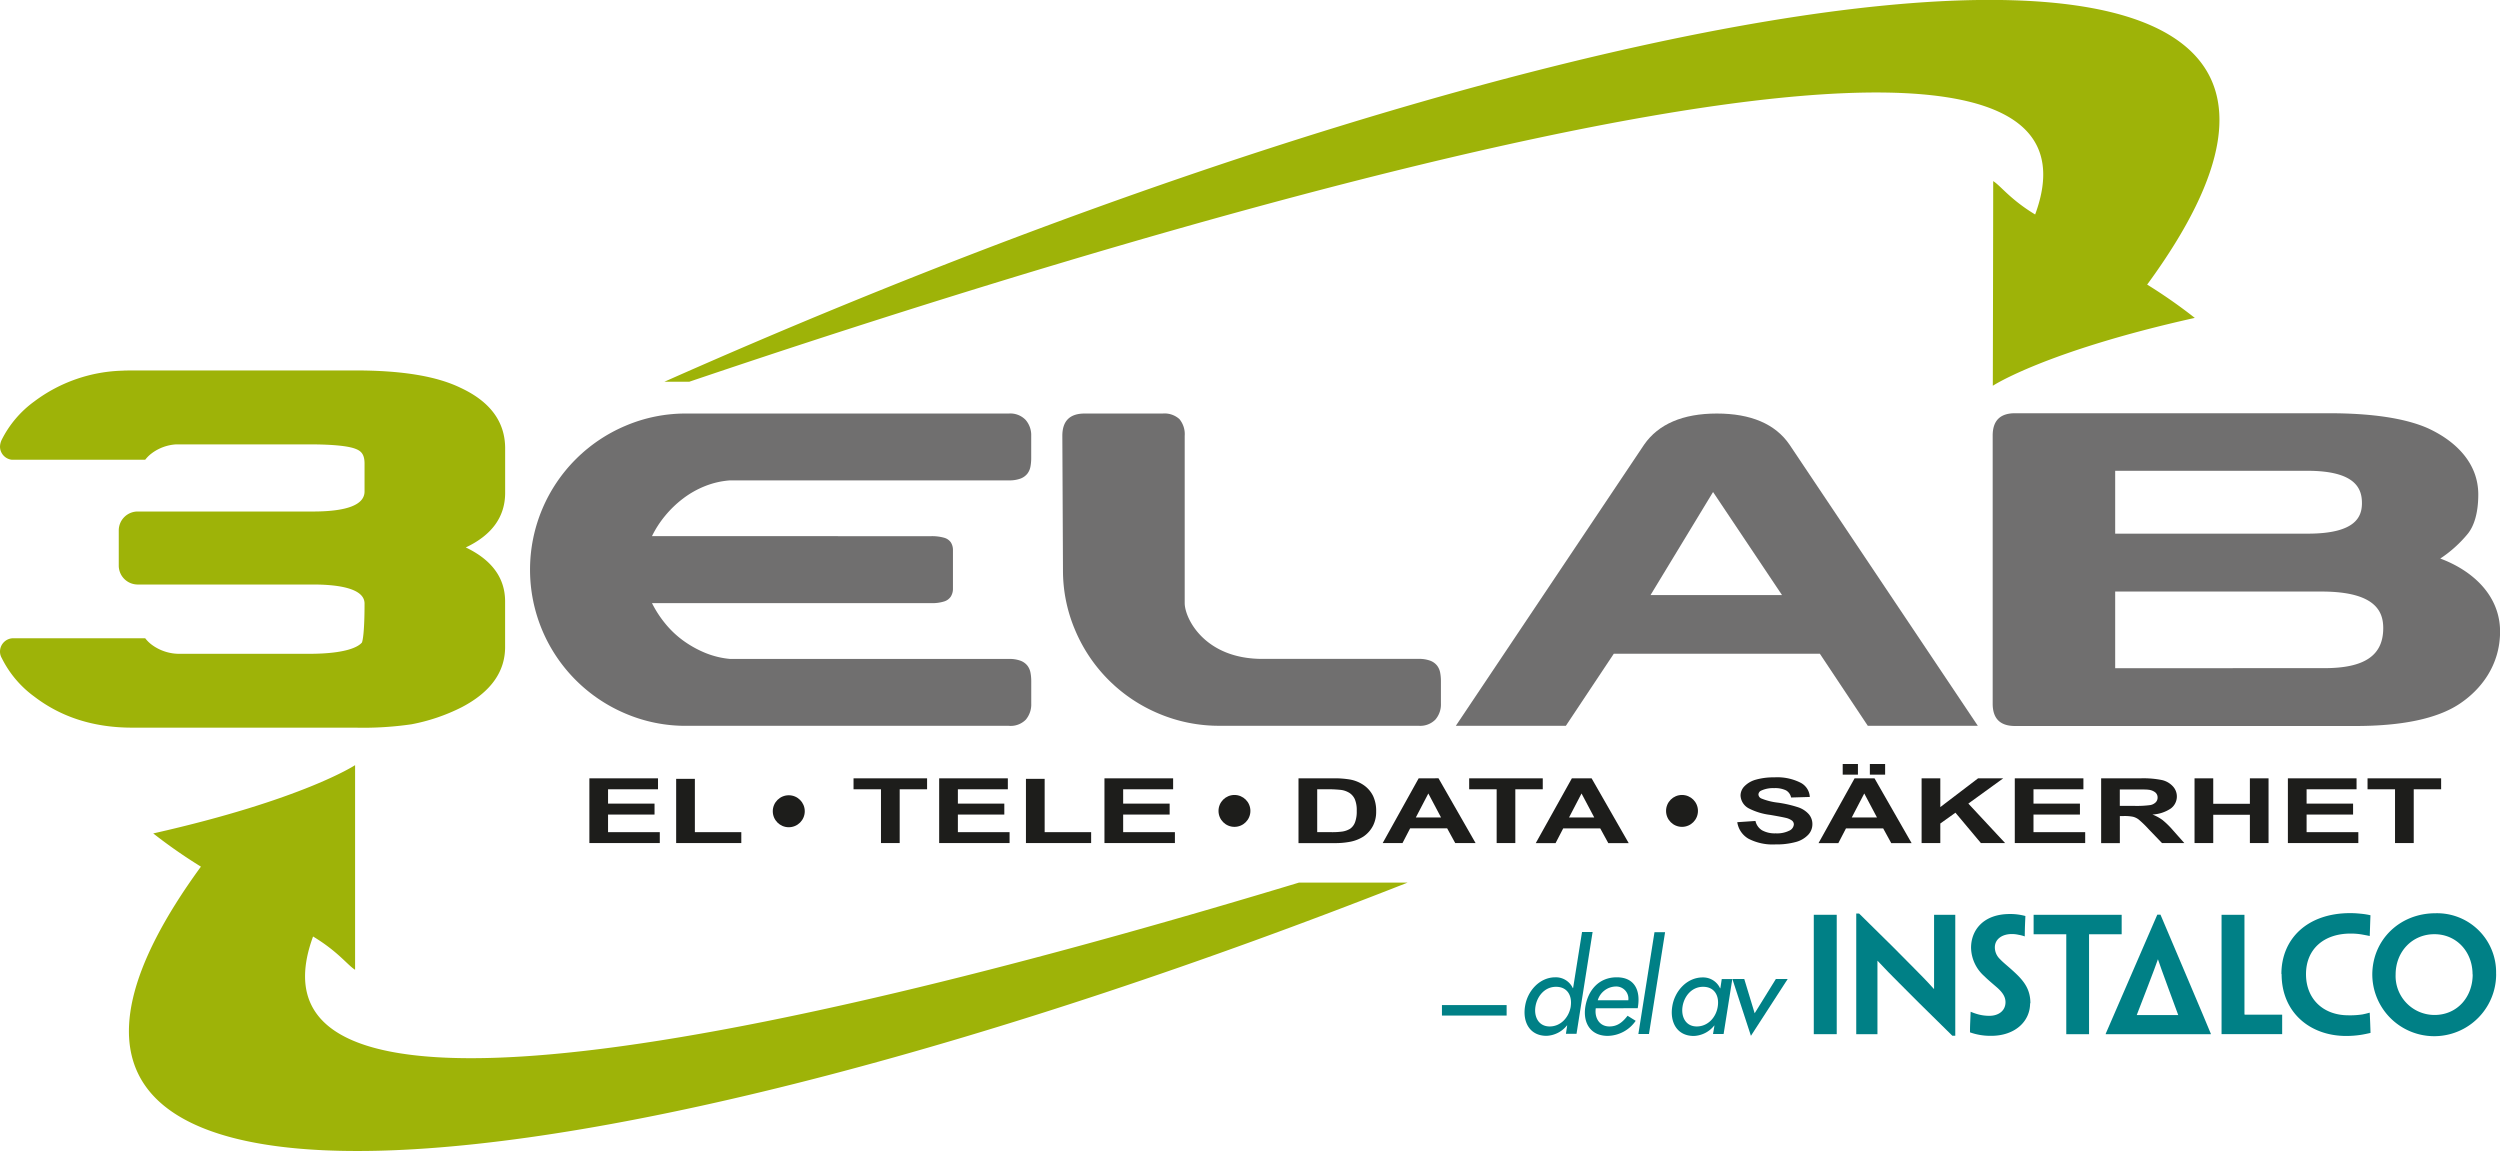 <svg xmlns="http://www.w3.org/2000/svg" viewBox="0 0 589.43 271.36"><defs><style>.a{fill:#706f6f;}.b{fill:#9eb308;}.c{fill:#1d1d1b;}.d{fill:#008086;}</style></defs><title>logotype</title><path class="a" d="M219.46,126.42a10.36,10.36,0,0,1,3.19.38,2.83,2.83,0,0,1,1.54,1.09,3.36,3.36,0,0,1,.49,1.69q0,1,0,2.1v5.26q0,1.05,0,2a3.49,3.49,0,0,1-.49,1.69,2.9,2.9,0,0,1-1.54,1.16,9.42,9.42,0,0,1-3.19.41H153.72a25.76,25.76,0,0,0,3.12,4.81,22.62,22.62,0,0,0,4.21,4,25.25,25.25,0,0,0,5.15,2.89,20.28,20.28,0,0,0,5.94,1.46h65.74a7.5,7.5,0,0,1,2.7.41,3.74,3.74,0,0,1,1.62,1.13,3.85,3.85,0,0,1,.75,1.65,10.63,10.63,0,0,1,.19,2.07v5.26a5.57,5.57,0,0,1-1.28,3.79,5,5,0,0,1-4,1.46h-76a36,36,0,0,1-14.39-2.89,36.85,36.85,0,0,1-19.61-19.61,36.86,36.86,0,0,1,0-28.63,36.83,36.83,0,0,1,19.61-19.61,36,36,0,0,1,14.39-2.89h76A5,5,0,0,1,241.81,99a5.47,5.47,0,0,1,1.32,3.79V108a10.6,10.6,0,0,1-.19,2.07,3.85,3.85,0,0,1-.75,1.65,3.74,3.74,0,0,1-1.62,1.13,7.48,7.48,0,0,1-2.7.41H172.13a19.68,19.68,0,0,0-5.9,1.35,22,22,0,0,0-5.18,2.93,25.24,25.24,0,0,0-4.25,4.09,24.17,24.17,0,0,0-3.08,4.77Z"/><path class="a" d="M279.32,142.2c0,3.56,4.68,13.23,18.48,13.15h36.66a7.5,7.5,0,0,1,2.71.41,3.74,3.74,0,0,1,1.62,1.13,3.86,3.86,0,0,1,.75,1.65,10.63,10.63,0,0,1,.19,2.07v5.26a5.47,5.47,0,0,1-1.31,3.79,5,5,0,0,1-3.95,1.46H287.66a36.48,36.48,0,0,1-14.5-2.89,36.75,36.75,0,0,1-19.65-19.61,35.83,35.83,0,0,1-2.89-14.31l-.15-31.55q0-5.26,5.26-5.26h18.41a5.2,5.2,0,0,1,3.94,1.32,5.56,5.56,0,0,1,1.24,3.94Z"/><path class="a" d="M421.9,104.81c-3.33-4.85-9.09-7.31-17.12-7.31S391,100,387.65,104.82l-44.41,66.31h25.94l11.31-17h48.58l11.31,17h25.94Zm-1.75,35.49h-31L403.89,116Z"/><path class="b" d="M306.27,208.09C198.79,240.62,53.7,275.72,73.81,220.8c5.91,3.56,8.13,6.75,9.91,7.85V180.4s-12.28,8.13-47.59,16.1a122,122,0,0,0,11.24,7.83c-70.5,96.64,89.2,80.67,284.49,3.77Z"/><path class="b" d="M156.65,90h5.87c83-28.15,344-111.81,317.31-39.43-5.9-3.57-8.12-6.77-9.89-7.87,0,10.33-.09,48.25-.09,48.25s12.3-8.11,47.62-16a121.74,121.74,0,0,0-11.23-7.85C584.65-39.94,379.53-9,156.65,90Z"/><polygon class="c" points="143.36 192.05 154.32 192.05 154.32 189.47 143.36 189.47 143.36 186.09 155.14 186.09 155.14 183.51 138.96 183.51 138.96 198.77 155.56 198.77 155.56 196.2 143.36 196.2 143.36 192.05"/><polygon class="c" points="163.83 183.63 159.42 183.63 159.42 198.77 174.78 198.77 174.78 196.2 163.83 196.2 163.83 183.63"/><polygon class="c" points="201.24 186.09 207.71 186.09 207.71 198.77 212.12 198.77 212.12 186.09 218.58 186.09 218.58 183.51 201.24 183.51 201.24 186.09"/><polygon class="c" points="225.84 192.05 236.79 192.05 236.79 189.47 225.84 189.47 225.84 186.09 237.62 186.09 237.62 183.51 221.43 183.51 221.43 198.77 238.03 198.77 238.03 196.2 225.84 196.2 225.84 192.05"/><polygon class="c" points="246.3 183.63 241.89 183.63 241.89 198.77 257.26 198.77 257.26 196.2 246.3 196.2 246.3 183.63"/><polygon class="c" points="264.81 192.05 275.77 192.05 275.77 189.47 264.81 189.47 264.81 186.09 276.59 186.09 276.59 183.51 260.4 183.51 260.4 198.77 277.01 198.77 277.01 196.2 264.81 196.2 264.81 192.05"/><path class="c" d="M321.65,185.2a8.3,8.3,0,0,0-3.29-1.4,22.14,22.14,0,0,0-4.15-.29h-8.06v15.27h8.3a18.63,18.63,0,0,0,3.9-.32,8.93,8.93,0,0,0,3.1-1.22,6.84,6.84,0,0,0,2.34-2.7,7.29,7.29,0,0,0,.67-3.25,8.16,8.16,0,0,0-.72-3.61A6.71,6.71,0,0,0,321.65,185.2Zm-2.2,8.74a3.17,3.17,0,0,1-1.15,1.47,5,5,0,0,1-1.78.64,17.28,17.28,0,0,1-2.67.15h-3.29V186.09h2a28.74,28.74,0,0,1,3.62.15,5,5,0,0,1,2,.72,3.51,3.51,0,0,1,1.25,1.48,6.59,6.59,0,0,1,.45,2.72A7.21,7.21,0,0,1,319.45,193.95Z"/><path class="c" d="M334.48,183.51,326,198.77h4.67l1.8-3.47h8.73l1.9,3.47h4.8l-8.74-15.27Zm-.67,9.23,2.95-5.66,3,5.66Z"/><polygon class="c" points="363.74 183.51 346.39 183.51 346.39 186.09 352.87 186.09 352.87 198.77 357.27 198.77 357.27 186.09 363.74 186.09 363.74 183.51"/><path class="c" d="M370.6,183.51l-8.51,15.27h4.67l1.8-3.47h8.73l1.9,3.47H384l-8.74-15.27Zm-.67,9.23,2.95-5.66,3,5.66Z"/><path class="c" d="M424,190.35a28.15,28.15,0,0,0-4.75-1.1,14.81,14.81,0,0,1-4-1,1.1,1.1,0,0,1-.66-.93,1.06,1.06,0,0,1,.7-.94,6.68,6.68,0,0,1,3-.56,5.92,5.92,0,0,1,2.79.52,2.5,2.5,0,0,1,1.21,1.69l4.41-.13a4,4,0,0,0-2.18-3.36,12.11,12.11,0,0,0-6.19-1.26,15.27,15.27,0,0,0-4.3.53,6,6,0,0,0-2.72,1.55,3.17,3.17,0,0,0-.94,2.18,3.62,3.62,0,0,0,2,3.08,15,15,0,0,0,5,1.51c1.84.32,3,.54,3.53.67a4.1,4.1,0,0,1,1.59.66,1.16,1.16,0,0,1,.45.92,1.78,1.78,0,0,1-1.08,1.47,6.5,6.5,0,0,1-3.21.63,6.18,6.18,0,0,1-3.19-.71,3.44,3.44,0,0,1-1.57-2.21l-4.29.29a5.41,5.41,0,0,0,2.65,3.9,12.39,12.39,0,0,0,6.36,1.34,17.24,17.24,0,0,0,4.75-.56,6.22,6.22,0,0,0,2.95-1.7,3.6,3.6,0,0,0,1-2.46,3.56,3.56,0,0,0-.87-2.43A5.86,5.86,0,0,0,424,190.35Z"/><rect class="c" x="434.46" y="180.13" width="3.59" height="2.51"/><rect class="c" x="440.86" y="180.13" width="3.6" height="2.51"/><path class="c" d="M437.26,183.51l-8.5,15.27h4.67l1.8-3.47H444l1.9,3.47h4.8l-8.74-15.27Zm-.67,9.23,2.95-5.66,3,5.66Z"/><polygon class="c" points="472.3 183.51 466.37 183.51 457.47 190.29 457.47 183.51 453.06 183.51 453.06 198.77 457.47 198.77 457.47 194.16 461.04 191.61 467.04 198.77 472.75 198.77 464.08 189.46 472.3 183.51"/><polygon class="c" points="479.44 192.05 490.39 192.05 490.39 189.47 479.44 189.47 479.44 186.09 491.21 186.09 491.21 183.51 475.03 183.51 475.03 198.77 491.63 198.77 491.63 196.2 479.44 196.2 479.44 192.05"/><path class="c" d="M509.84,193.32a10.78,10.78,0,0,0-2.36-1.28,8.5,8.5,0,0,0,4.32-1.41,3.52,3.52,0,0,0,.49-5.25,5,5,0,0,0-2.54-1.46,22,22,0,0,0-5.08-.41h-9.28v15.27h4.41V192.4h.89a10.14,10.14,0,0,1,2.21.17,3.72,3.72,0,0,1,1.33.64,24.1,24.1,0,0,1,2.32,2.24l3.19,3.32H515l-2.66-3A19.42,19.42,0,0,0,509.84,193.32ZM503.05,190h-3.26v-3.87h3.44c1.79,0,2.86,0,3.22.06a3.15,3.15,0,0,1,1.66.6,1.52,1.52,0,0,1,.59,1.24,1.57,1.57,0,0,1-.45,1.14,2.48,2.48,0,0,1-1.24.64A23.71,23.71,0,0,1,503.05,190Z"/><polygon class="c" points="530.46 189.51 521.82 189.51 521.82 183.51 517.41 183.51 517.41 198.77 521.82 198.77 521.82 192.1 530.46 192.1 530.46 198.77 534.86 198.77 534.86 183.51 530.46 183.51 530.46 189.51"/><polygon class="c" points="543.83 192.05 554.79 192.05 554.79 189.47 543.83 189.47 543.83 186.09 555.61 186.09 555.61 183.51 539.42 183.51 539.42 198.77 556.03 198.77 556.03 196.2 543.83 196.2 543.83 192.05"/><polygon class="c" points="558.2 183.51 558.2 186.09 564.68 186.09 564.68 198.77 569.09 198.77 569.09 186.09 575.55 186.09 575.55 183.51 558.2 183.51"/><circle class="c" cx="185.97" cy="191.27" r="3.77"/><circle class="c" cx="291.05" cy="191.19" r="3.76"/><circle class="c" cx="396.57" cy="191.19" r="3.76"/><path class="b" d="M119.1,116.2V105.71c0-6.24-3.51-11-10.44-14.24C103,88.7,94.83,87.34,83.77,87.34H32.92s-3.85,0-3.85.05a36.22,36.22,0,0,0-21,7.27,25,25,0,0,0-7.65,9A4,4,0,0,0,0,105.28a3.14,3.14,0,0,0,2.82,3.12s.42,0,.32,0H34.23a8.07,8.07,0,0,1,1.54-1.52,10.66,10.66,0,0,1,5.8-2.11H72.85c6.63,0,9.55.53,10.83,1s2.27,1.13,2.27,3.52v6.58c0,3.13-4.1,4.73-12.18,4.73H32.58A4.47,4.47,0,0,0,28,125v8.46a4.47,4.47,0,0,0,4.58,4.35H73.77c5.56,0,12.18.78,12.18,4.49,0,6.9-.45,8.75-.61,9.18-.75.9-3.38,2.67-12.49,2.67H42.51A10.92,10.92,0,0,1,35.77,152a8.06,8.06,0,0,1-1.54-1.52H3.12A3.15,3.15,0,0,0,0,153.61a3,3,0,0,0,.42,1.55,24.93,24.93,0,0,0,7.67,9.08q9.57,7.32,23.06,7.32l15.58,0h0l37,0A78.93,78.93,0,0,0,97,170.77a44.5,44.5,0,0,0,11.81-4c6.83-3.55,10.28-8.33,10.28-14.21V141.79c0-5.51-3.12-9.78-9.27-12.72C116,126.15,119.1,121.83,119.1,116.2Z"/><path class="a" d="M575.35,131.69a29.33,29.33,0,0,0,6.46-5.81c1.46-1.79,2.5-4.81,2.5-9.3,0-7.24-5.09-12.48-11.85-15.6-5.32-2.36-13.19-3.55-23.38-3.55h-74q-5.26,0-5.26,5.26l0,3.27h0v50.54l0,9.41q0,5.26,5.26,5.26h80.29c11,0,19.18-1.73,24.38-5.13s9.7-9.21,9.7-17.15C589.43,140.18,582.69,134.41,575.35,131.69ZM498.7,119.41V111H544c11.55,0,12.88,4.35,12.88,7.61,0,3.1-1.32,7.21-12.74,7.21H498.7Zm7.37,38.13H498.7V139.47h48.64c13,0,14.56,4.92,14.56,8.63,0,6.44-4.4,9.43-13.86,9.43Z"/><path class="d" d="M496.47,243.83v-.11c.1-.22,12.16-28.07,12.16-28.07h.75s11.82,27.82,11.87,28.07v.11Zm17.1-4.5s-4.47-12.06-4.79-13.17h0c-.32,1.11-5,13.17-5,13.17Z"/><path class="d" d="M433.05,231.19v12.64h-5.41V215.68h5.41v15.51Z"/><path class="d" d="M461,244.19h-.7c-6.38-6.24-10.13-10-12.59-12.48-1.77-1.78-3-3-5.06-5.21h0c0,1.41,0,2.53,0,5.34v12h-5V215.39h.68c6.65,6.53,10.47,10.32,12.92,12.85,1.55,1.58,3,3,4.68,4.9H456c0-1.7,0-2.82,0-6.05V215.68h5v28.51Z"/><path class="d" d="M478.64,236.57c0,4.25-3.57,7.65-9.17,7.65a14.39,14.39,0,0,1-5-.82c0-1.89.07-2.46.15-4.84h.06a13.52,13.52,0,0,0,1.38.5,10,10,0,0,0,3,.44c2.05,0,3.78-1.12,3.78-3.21,0-1.27-.68-2.3-2-3.47-1.15-1-2.13-1.8-3-2.67a9.18,9.18,0,0,1-3.12-6.71c0-4.08,2.85-7.94,9.13-7.94a13.36,13.36,0,0,1,3.68.47c-.07,1.72-.12,2.34-.15,4.79h-.06a7.6,7.6,0,0,0-1.34-.35,7.22,7.22,0,0,0-1.65-.19c-2.28,0-4,1.2-4,3.14a3.81,3.81,0,0,0,1.23,2.79c.79.86,2,1.76,3.5,3.17,2.2,2.05,3.65,4,3.65,7.21Z"/><path class="d" d="M487.16,220.27h-7.69v-4.59h20.76v4.59h-7.69v23.56h-5.37V220.27Z"/><path class="d" d="M523.78,227.58v-11.9h5.4V239c0,.2,0,.23.16.23h8.73v4.59H523.78V227.58Z"/><path class="d" d="M537.89,229.64c0-8.3,6.12-14.35,16.21-14.35a23.48,23.48,0,0,1,2.52.14,17.09,17.09,0,0,1,2.27.36c-.06,1.47-.1,2.89-.17,4.87h-.12c-.44-.1-.91-.18-1.48-.29a15.47,15.47,0,0,0-2.89-.26c-6.46,0-10.54,3.77-10.54,9.57s4,9.7,10,9.7a19.53,19.53,0,0,0,3.32-.21c.56-.12,1.06-.23,1.63-.4h.07c.06,1,.17,3.71.19,4.76-.59.14-1.59.36-2.35.47a22.74,22.74,0,0,1-3.39.25c-8.51,0-15.22-5.52-15.22-14.57Z"/><path class="d" d="M588.52,229.6a14.6,14.6,0,0,1-29.2.21c0-8.15,6.4-14.49,14.9-14.49a13.91,13.91,0,0,1,14.29,14.24Zm-5.56.11c0-5.31-3.78-9.45-9-9.45s-9.14,4.1-9.14,9.52a9.18,9.18,0,0,0,9.17,9.52c5.35,0,9-4.22,9-9.56Z"/><path class="d" d="M369.5,241.76h-.05a6.51,6.51,0,0,1-4.82,2.46c-4,0-5.68-3.29-5.06-7,.55-3.55,3.4-6.8,7.14-6.8a4.41,4.41,0,0,1,4.12,2.56h.06L373,219.74h2.49l-3.79,24h-2.5Zm.83-4.46c.38-2.52-.77-4.64-3.46-4.64s-4.46,2.23-4.85,4.64.72,4.71,3.35,4.71S369.92,239.85,370.34,237.3Z"/><path class="d" d="M376.24,237.72c-.33,2.22.83,4.29,3.21,4.29,1.91,0,3.1-1,4.29-2.52l1.91,1.19a8.17,8.17,0,0,1-6.6,3.55c-4,0-5.86-3-5.28-6.81.63-4,3.23-7,7.42-7s5.59,3.05,5,6.89l-.06.4Zm7.67-1.88a2.88,2.88,0,0,0-3-3.25,4.55,4.55,0,0,0-4.21,3.25Z"/><path class="d" d="M388.78,243.79h-2.5l3.8-24h2.5Z"/><path class="d" d="M406.38,243.79h-2.5l.34-2h-.05a6.46,6.46,0,0,1-4.82,2.46c-4,0-5.68-3.29-5.07-7,.56-3.55,3.41-6.8,7.17-6.8a4.4,4.4,0,0,1,4.1,2.56h.06l.33-2.17h2.49ZM405,237.3c.39-2.52-.77-4.64-3.46-4.64s-4.46,2.23-4.84,4.64.72,4.71,3.35,4.71S404.63,239.85,405,237.3Z"/><path class="d" d="M413.7,238.9l5-8.08h2.79l-8.67,13.4-4.37-13.4h2.8Z"/><rect class="d" x="339.97" y="236.97" width="15.25" height="2.47"/></svg>